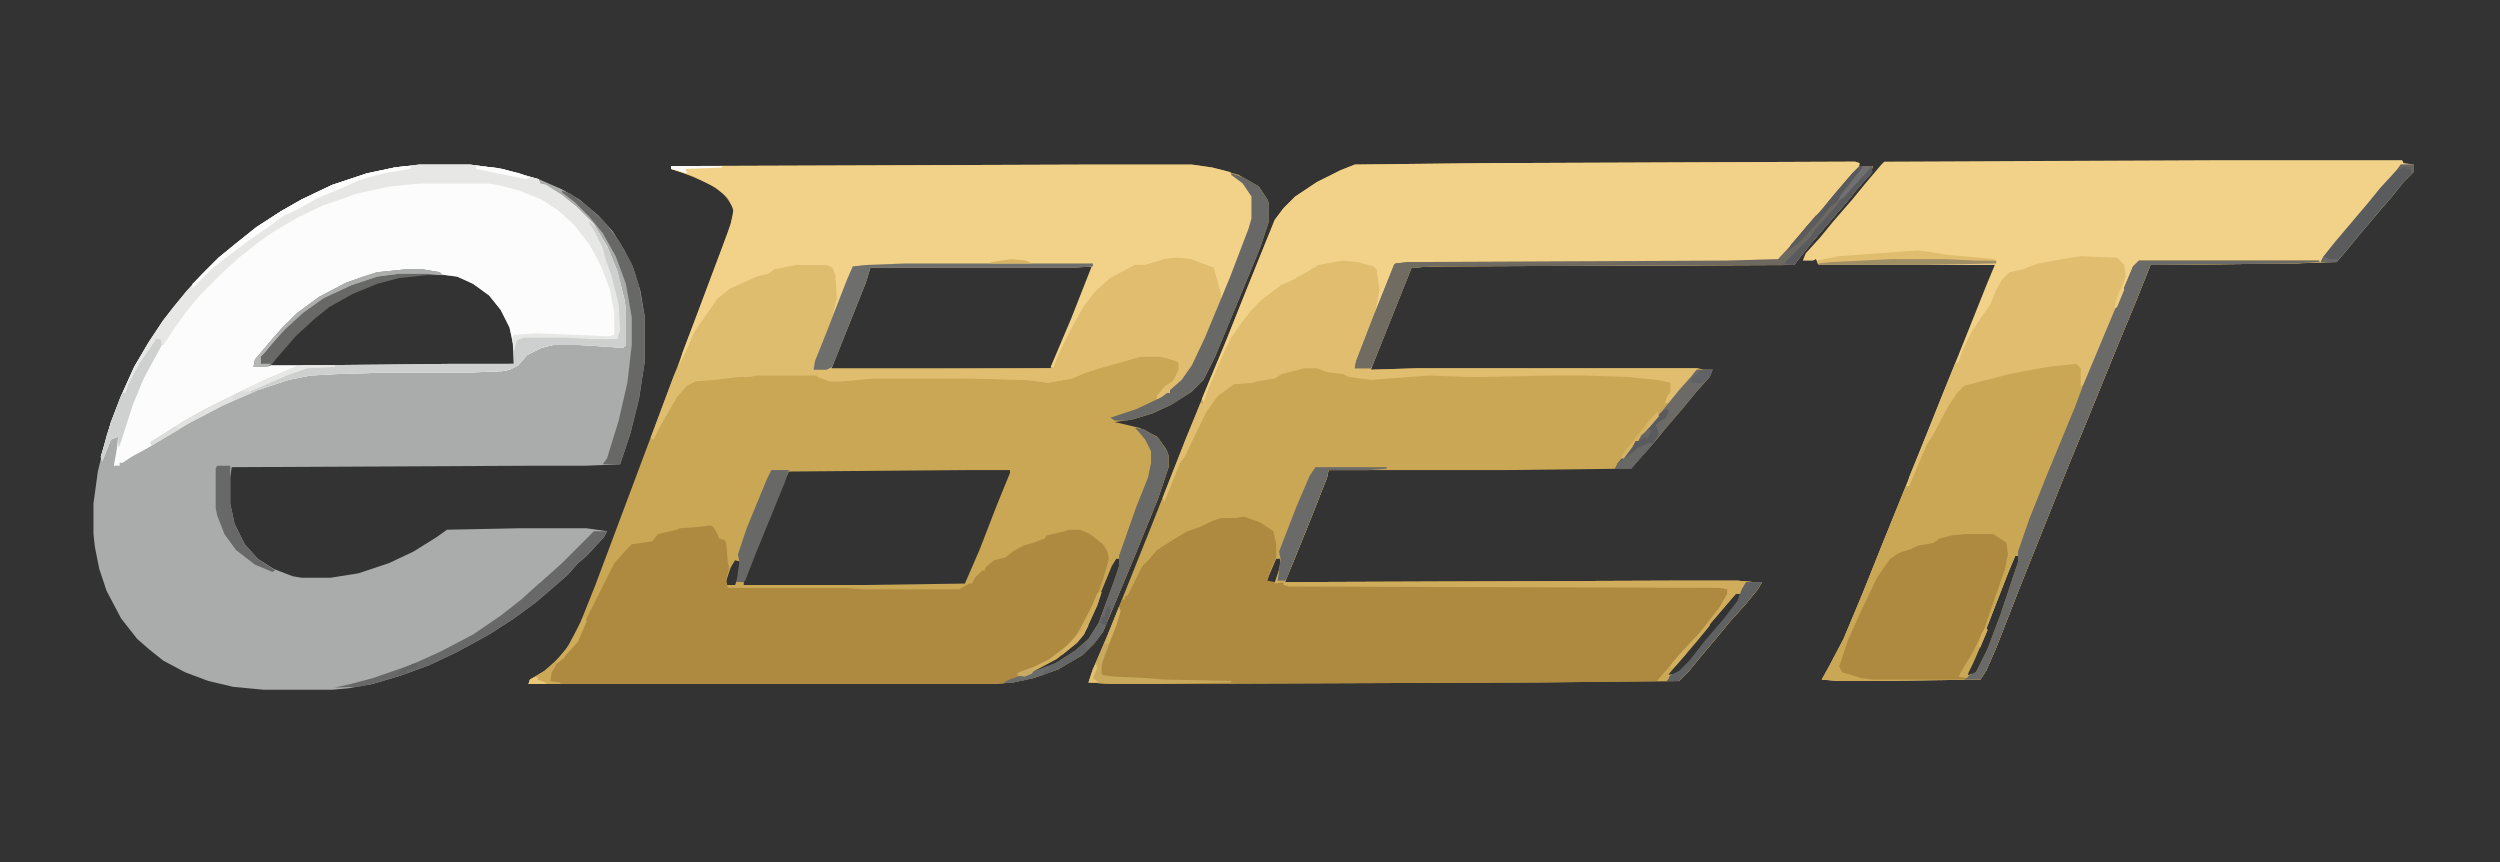<svg width="116" height="40" viewBox="0 0 116 40" fill="none" xmlns="http://www.w3.org/2000/svg">
<rect x="0" y="0" width="116" height="40" fill="#333333" stroke="none"/>
<g clip-path="url(#clip0_10628_222667)">
<path d="M50.643 7.637H55.301L56.246 7.772L57.461 8.109L58.406 8.649L58.811 9.257L58.878 9.459V10.269L58.473 11.484L57.528 13.779L56.381 16.547L55.841 17.627L55.301 18.167L54.356 18.774L53.478 19.179L52.601 19.449L51.723 19.584L52.871 19.854L53.681 20.259L54.086 20.799L54.221 21.137V21.677L53.748 23.094L52.736 25.592L51.723 28.022L51.183 29.304L50.778 29.844L50.238 30.384L49.091 31.059L47.943 31.464L46.998 31.667L46.188 31.734H24.521L24.588 31.532L25.263 31.127L25.938 30.519L26.411 29.912L26.951 28.832L27.626 27.144L30.866 18.504L32.013 15.467L33.026 12.767L33.768 10.809L34.038 9.932L33.971 9.527L33.566 8.987L32.891 8.514L31.743 8.042L31.136 7.839V7.704L50.643 7.637ZM49.698 12.362L40.383 12.429L39.438 14.792L38.561 17.019V17.154H48.686L48.956 16.749L50.171 13.779L50.643 12.564V12.362H49.698ZM44.906 21.812L36.603 21.879L36.131 22.892L34.511 26.942V27.144H40.046L44.771 27.077L45.446 25.524L46.256 23.432L46.863 21.947V21.812H44.906ZM51.791 25.929L51.588 26.267L50.778 28.224L50.238 29.439L49.968 29.777L49.023 30.519L47.943 31.059L47.741 31.194L48.213 31.127L49.091 30.789L49.901 30.249L50.576 29.642L51.048 28.899L51.791 26.874L51.993 26.267L51.926 25.929H51.791ZM34.106 25.997L33.903 26.334L33.633 27.144H34.106L34.241 26.807L34.376 26.064L34.106 25.997Z" fill="#C9A754"/>
<path d="M86.08 7.501L86.283 7.569V7.704H86.89L86.823 8.041L86.215 8.716L85.675 9.391L84.798 10.404L83.988 11.349L83.245 12.294L66.37 12.361L65.493 12.429L63.603 17.154L65.763 17.087H78.79L79.06 17.154H79.465L79.33 17.491L78.723 18.166L78.115 18.909L77.305 19.854L76.698 20.596L76.158 21.204L75.685 21.744L69.88 21.811H61.645L61.578 22.149L60.835 24.039L59.958 26.199L59.62 27.009L78.115 26.942H80.613L81.355 27.009H81.76L81.558 27.346L80.95 28.089L80.275 28.831L79.668 29.574L78.925 30.451L78.318 31.194L77.913 31.599L71.365 31.666L53.883 31.734H51.52L50.508 31.666L50.71 31.059L51.52 29.169L53.545 24.107L54.288 22.216L56.043 17.829L56.92 15.736L57.865 13.374L59.148 10.201L59.553 9.661L60.093 9.121L61.105 8.446L62.185 7.906L62.86 7.636L68.868 7.569L86.08 7.501ZM59.215 25.929L58.81 26.874L58.743 27.009L59.148 27.076L59.283 26.942L59.485 26.199V25.929H59.215ZM80.545 27.549L78.925 29.439L78.318 30.181L77.575 30.991L77.373 31.329L77.845 31.262L78.453 30.654L79.195 29.709L80.005 28.764L80.68 27.887L80.748 27.549H80.545Z" fill="#CAA754"/>
<path d="M19.457 7.637H21.82L23.305 7.839L24.992 8.312L26.072 8.784L26.882 9.257L27.76 9.999L28.435 10.742L28.975 11.619L29.38 12.429L29.717 13.509L29.92 14.724V16.749L29.65 18.504L29.245 20.124L28.772 21.542L27.22 21.609H24.925L10.75 21.677L10.682 22.149V23.364L10.885 24.309L11.357 25.254L11.965 25.929L12.707 26.402L13.585 26.739L13.99 26.807H15.34L16.622 26.604L18.04 26.132L19.187 25.592L20.267 24.917L20.74 24.579L24.047 24.512H27.22L28.165 24.647L28.03 24.917L27.22 25.794L26.815 26.132L26.342 26.672L25.802 27.144L24.857 27.954L23.845 28.697L22.697 29.439L21.212 30.249L19.93 30.857L18.647 31.329L17.297 31.734L16.15 31.937L15.407 32.004H12.235L10.817 31.869L9.67 31.599L8.59 31.194L7.577 30.654L6.902 30.114L6.362 29.642L5.62 28.697L4.945 27.414L4.607 26.402L4.405 25.389L4.337 24.782V23.364L4.54 21.879L4.945 20.192L5.552 18.504L6.227 17.019L6.902 15.872L7.577 14.859L8.05 14.252L8.657 13.509L9.4 12.699L10.142 11.957L10.885 11.349L11.897 10.539L13.045 9.797L13.99 9.257L15.407 8.582L17.027 8.042L18.31 7.772L19.457 7.637ZM19.795 12.699L18.512 12.834L17.5 13.104L16.352 13.577L15.272 14.184L14.597 14.724L13.72 15.534L13.112 16.209L12.572 16.884V16.952H20.875L23.845 16.884V16.142L23.642 15.197L23.237 14.387L22.697 13.712L21.955 13.172L21.212 12.834L20.132 12.699H19.795Z" fill="#AAACAB"/>
<path d="M102.685 7.434H111.46L111.527 7.569L112 7.637V7.974L111.527 8.447L110.987 9.122L110.177 10.067L109.435 10.944L108.827 11.687L108.422 12.159L106.397 12.227L99.782 12.294L99.107 13.982L98.297 15.939L96.947 19.247L96.002 21.542L93.707 27.279L92.627 30.047L92.155 31.127L91.885 31.532L86.822 31.599H85.27L84.527 31.532L84.865 30.924L85.54 29.642L86.417 27.549L87.362 25.187L88.375 22.689L90.13 18.302L90.872 16.479L92.222 13.104L92.56 12.294H84.392L84.257 12.024L84.122 12.092H83.65L83.785 11.754L84.46 11.012L85.067 10.269L85.945 9.257L86.552 8.514L87.295 7.637L87.43 7.502L102.685 7.434ZM93.505 25.794L93.167 26.604L92.222 29.034L91.547 30.654L91.277 31.194V31.329L91.682 31.262L92.087 30.587L92.83 28.697L93.64 26.334L93.707 25.794H93.505Z" fill="#F2D288"/>
<path d="M61.038 21.677H64.345V21.744L63.468 21.812H61.645L61.578 22.149L60.835 24.039L59.958 26.199L59.62 27.009L78.115 26.942H80.613L81.355 27.009H81.76L81.558 27.347L80.95 28.089L80.275 28.832L79.668 29.574L78.925 30.452L78.318 31.194L77.913 31.599L71.365 31.667L53.883 31.734H51.52L50.508 31.667L50.71 31.059L51.52 29.169L52.06 27.819H52.195V27.684L52.33 27.617L53.005 26.267L53.343 25.929L53.68 25.524L54.423 25.052L55.098 24.647L55.705 24.444L56.245 24.174L56.65 24.039H57.325L57.73 23.972L58.473 24.242L59.08 24.647L59.215 25.254V25.862L58.945 26.469L58.81 26.942L59.148 27.009L59.35 26.469L59.418 25.929L59.35 25.592L60.16 23.499L60.768 22.082L61.038 21.677ZM80.545 27.549L78.925 29.439L78.318 30.182L77.575 30.992L77.373 31.329L77.845 31.262L78.453 30.654L79.195 29.709L80.005 28.764L80.68 27.887L80.748 27.549H80.545Z" fill="#AD8A40"/>
<path d="M19.457 7.637H21.82L23.305 7.839L24.992 8.312L25.06 8.514L25.33 8.582L26.072 9.054L26.747 9.594L27.557 10.404L28.165 11.417L28.637 12.564L28.975 13.914L29.042 14.387V16.007L28.907 16.142L27.962 16.074L26.815 16.007H25.667L25.127 16.142L24.452 16.479L24.047 16.952L23.642 17.154L23.305 17.222L21.685 17.289H17.77L15.61 17.357L14.395 17.424L13.382 17.627L11.965 18.099L10.412 18.774L8.725 19.652L6.835 20.799L6.092 21.204L5.687 21.474H5.552V21.609H5.282L5.417 20.867L5.485 20.259L5.147 20.394L4.742 21.407L4.675 21.204L5.147 19.584L5.62 18.369L6.227 17.019L6.902 15.872L7.577 14.859L8.05 14.252L8.657 13.509L9.4 12.699L10.142 11.957L10.885 11.349L11.897 10.539L13.045 9.797L13.99 9.257L15.407 8.582L17.027 8.042L18.31 7.772L19.457 7.637ZM19.795 12.699L18.512 12.834L17.5 13.104L16.352 13.577L15.272 14.184L14.597 14.724L13.72 15.534L13.112 16.209L12.572 16.884V16.952H20.875L23.845 16.884V16.142L23.642 15.197L23.237 14.387L22.697 13.712L21.955 13.172L21.212 12.834L20.132 12.699H19.795Z" fill="#FCFCFC"/>
<path d="M52.668 19.854L53.073 19.922L53.748 20.326L54.153 20.934L54.22 21.137V21.677L53.748 23.094L52.735 25.591L51.723 28.021L51.183 29.304L50.778 29.844L50.238 30.384L49.09 31.059L47.943 31.464L46.998 31.666L46.188 31.734H26.005L25.533 31.666L25.465 31.532L25.6 31.059L26.005 30.587H26.14L26.275 30.317L26.748 29.776L27.153 28.831L28.503 26.131L29.11 25.456L29.313 25.254L30.258 25.119L30.528 24.782L31.405 24.579L31.54 24.512L32.485 24.444L32.958 24.377L33.093 24.444L33.295 24.782L33.363 24.984L33.633 25.052L33.7 25.254L33.768 26.064L33.835 26.401L33.7 26.874L33.768 27.279H39.168L40.113 27.346H44.5L44.973 27.076H45.108L45.243 26.806L45.58 26.469H45.715V26.334L46.12 25.997L46.66 25.861L46.998 25.591L47.47 25.322L47.943 25.186L48.483 24.984L48.55 24.849L49.428 24.646L49.563 24.579H50.103L50.575 24.782L51.183 25.254L51.385 25.591L51.453 25.929L51.183 26.874L50.71 28.224L49.968 29.574L49.428 30.114L48.55 30.721L48.01 30.991L47.268 31.262L47.538 31.329L48.955 30.789L49.9 30.181L50.508 29.642L50.98 28.899L51.723 26.874L51.925 26.267V25.794L52.735 23.499L53.275 22.149L53.41 21.474V20.934L53.14 20.394L52.803 19.989L52.668 19.854Z" fill="#AD8A40"/>
<path d="M50.643 7.637H55.3L56.245 7.772L57.055 7.974L57.798 8.582L58.135 9.122V10.134L57.663 11.552L56.718 13.847L56.583 13.914L56.515 13.374L56.313 12.429L54.963 12.024L54.018 12.092L53.14 12.362H52.668L51.453 13.037L50.71 13.712L50.103 14.657L49.225 16.344L48.888 17.087L48.753 17.019L49.698 14.792L50.575 12.564L50.71 12.227L50.508 12.294H42.003L39.573 12.362L39.37 12.969L38.695 14.657L38.56 14.724L38.763 13.847L38.695 12.767L38.628 12.429L38.358 12.362H36.94L35.928 12.564L35.523 12.834L34.915 12.969L33.835 13.509L33.295 13.914L32.485 15.129L32.08 15.804L31.608 16.952L31.473 17.019L31.675 16.344L32.418 14.387L33.43 11.687L33.903 10.404L34.038 9.729L33.768 9.189L33.228 8.717L32.148 8.177L31.135 7.839V7.704L50.643 7.637Z" fill="#F2D289"/>
<path d="M86.08 7.501L86.282 7.569L86.215 7.839L85.337 8.784L84.73 9.526L84.122 10.201L83.515 10.944L82.705 11.889L82.502 12.091L80.072 12.159L65.357 12.226L64.75 12.294L63.805 14.656L63.67 14.724L63.94 13.644L63.872 12.767L63.737 12.429L62.995 12.226L62.32 12.159L61.172 12.361L60.227 12.902L59.687 13.239L59.215 13.441L58.27 14.252L57.73 14.859L57.257 15.601L56.987 16.006L56.447 17.357L55.84 18.706L55.772 18.504L56.785 16.074L57.865 13.374L59.147 10.201L59.552 9.661L60.092 9.121L61.105 8.446L62.185 7.906L62.86 7.636L68.867 7.569L86.08 7.501Z" fill="#F2D289"/>
<path d="M99.243 12.092H107.613V12.159L106.398 12.227L99.783 12.294L99.108 13.982L98.298 15.939L96.948 19.247L96.003 21.542L93.708 27.279L92.628 30.047L92.155 31.127L91.885 31.532L86.823 31.599H85.27L84.528 31.532L84.865 30.924L85.54 29.642L86.418 27.549L87.363 25.187L88.375 22.689L88.443 22.554H88.578L88.78 21.947L89.388 20.529L89.86 19.787L90.535 18.504L90.94 17.964L91.345 17.762L93.235 17.289L93.91 17.154L95.665 16.884L96.34 16.817L96.61 17.087V17.694L96.543 17.897L96.678 17.829L97.893 14.927L98.973 12.362L99.243 12.092ZM93.505 25.794L93.168 26.604L92.223 29.034L91.548 30.654L91.278 31.194V31.329L91.683 31.262L92.088 30.587L92.83 28.697L93.64 26.334L93.708 25.794H93.505Z" fill="#CAA754"/>
<path d="M54.558 11.956L55.233 12.024L56.313 12.429L56.65 13.644V14.049L55.84 15.939L55.3 17.086L54.828 17.694L54.423 18.099H54.288V18.234L53.68 18.571V18.369L54.085 17.896L54.423 17.694L54.693 17.154V16.816L54.355 16.681L53.815 16.546H52.938L51.25 17.019L50.373 17.289L49.765 17.559L48.618 17.761L48.145 17.694L47.538 17.626L45.04 17.559H40.518L39.033 17.694H38.493L37.953 17.491L37.885 17.424H35.118L34.78 17.491H34.24L33.228 17.626L32.283 17.694L31.878 17.896L31.405 18.436L30.595 19.854L30.325 20.394L30.19 20.326L31.27 17.424L31.81 16.344L32.215 15.399L32.688 14.724L33.295 13.846L33.903 13.374L35.118 12.834L35.658 12.699L35.928 12.496L36.94 12.294H38.358L38.628 12.429L38.763 12.766L38.83 13.846L38.628 14.656L39.37 12.834L39.573 12.361L40.18 12.294L42.003 12.226H50.71V12.361L49.698 12.429H40.383L40.18 13.104L38.56 17.154L48.888 17.086L49.023 16.681L49.563 15.534L50.305 14.184L50.845 13.509L51.52 12.901L52.668 12.294H53.14L54.018 12.024L54.558 11.956Z" fill="#DFBD6F"/>
<path d="M99.242 12.092H107.612V12.159L106.397 12.227L99.782 12.294L99.107 13.982L98.297 15.939L96.947 19.247L96.002 21.542L93.707 27.279L92.627 30.047L92.155 31.127L91.885 31.532H86.89L86.35 31.464L85.945 31.329L85.472 31.194L85.337 30.924L85.742 29.709L86.35 28.359L87.092 26.807L87.7 25.929L88.105 25.659L88.712 25.457L88.982 25.322L89.725 25.187L89.995 24.984L90.535 24.849L91.142 24.782H92.492L93.1 25.187L93.167 25.727L93.032 26.402L92.56 27.752L91.885 29.709L91.277 30.857L90.94 31.329L91.277 31.397L91.682 31.194L92.222 30.114L92.83 28.494L93.64 26.064V25.592L94.18 24.039L94.99 22.014L96.272 18.909L96.677 17.829L97.892 14.927L98.972 12.362L99.242 12.092Z" fill="#AD8A40"/>
<path d="M86.283 7.704H86.89L86.823 8.042L86.215 8.717L85.675 9.392L84.798 10.404L83.988 11.349L83.245 12.294L66.37 12.362L65.493 12.429L63.603 17.154L65.763 17.087H78.79L78.385 17.627L77.778 18.302L77.44 18.707H77.238L77.373 18.369L77.508 18.167V17.762L76.9 17.627L75.483 17.492L73.525 17.424H71.905L68.8 17.492H68.058L66.303 17.424L63.603 17.627L62.59 17.492L62.32 17.357L61.713 17.289L61.443 17.222L61.105 17.087H60.498L59.485 17.357L59.148 17.559L58.338 17.694L58.135 17.762L57.258 17.829L56.515 18.369L55.975 19.112L54.963 21.204L54.76 21.474L54.355 22.487L54.018 23.297L53.95 23.094L55.03 20.327L55.705 18.707H55.84L56.043 18.099L56.853 16.209L57.123 15.669L57.595 14.994L58.068 14.387L58.54 13.914L59.418 13.239L59.89 13.037L60.97 12.429L61.173 12.294L62.32 12.092L62.995 12.159L63.738 12.362L63.873 12.497L64.008 13.442L63.873 14.184L63.805 14.522L64.683 12.294L64.75 12.227L65.358 12.159L80.073 12.092L82.503 12.024L83.313 11.147L83.853 10.472L84.528 9.729L85.135 8.987L85.945 8.042L86.283 7.704Z" fill="#E0BD6F"/>
<path d="M54.558 11.956L55.233 12.024L56.313 12.429L56.651 13.644V14.049L55.841 15.939L55.301 17.086L54.828 17.694L54.423 18.099H54.288V18.234L53.681 18.571V18.369L54.086 17.896L54.423 17.694L54.693 17.154V16.816L54.356 16.681L53.816 16.546H52.938L51.251 17.019L50.373 17.289L49.766 17.559L48.618 17.761L48.146 17.694L47.538 17.626L45.041 17.559H40.518L39.033 17.694H38.493L37.953 17.491L37.886 17.289L37.683 17.221L38.561 17.086H48.888L49.023 16.681L49.563 15.534L50.306 14.184L50.846 13.509L51.521 12.901L52.668 12.294H53.141L54.018 12.024L54.558 11.956Z" fill="#E0BD6F"/>
<path d="M96.543 11.889L98.23 11.957L98.568 12.294L98.635 12.834L98.163 14.184L98.095 14.657L97.758 15.399L96.745 17.829L96.543 17.897V17.087L96.34 16.884L95.058 17.019L93.91 17.222L93.235 17.357L91.143 17.897L90.805 18.234L90.4 18.842L89.725 20.124L89.388 20.664L88.645 22.419L88.51 22.554L88.578 22.149L89.658 19.517L90.738 16.817H90.873L91.075 16.209L91.48 15.399L91.885 14.792L92.358 14.117L92.628 13.442L92.898 12.969L93.235 12.632L93.843 12.497L94.585 12.227L95.665 12.024L96.543 11.889Z" fill="#E0BD6F"/>
<path d="M19.457 7.637H21.82L23.305 7.839L24.992 8.312L25.06 8.514L25.33 8.582L26.072 9.054L26.747 9.594L27.557 10.404L28.165 11.417L28.637 12.564L28.975 13.914L29.042 14.387V16.007L28.907 16.142L27.962 16.074L26.815 16.007H25.667L25.127 16.142L24.452 16.479L24.047 16.952L23.642 17.154L23.305 17.222L21.685 17.289H17.77L15.61 17.357L14.395 17.424L13.382 17.627L11.965 18.099L10.412 18.774L8.725 19.652L7.037 20.664L6.97 20.529L8.455 19.584L9.535 18.977L10.615 18.437L12.302 17.627L13.72 17.019L14.125 16.952L20.875 16.884H23.845L23.777 15.669L23.845 15.534L24.925 15.467L28.232 15.602L28.502 15.534V14.522L28.3 13.442L27.895 12.362L27.355 11.349L26.612 10.404L25.937 9.797L25.127 9.257L24.115 8.852L23.102 8.582L22.63 8.514H19.525L18.107 8.649L16.555 8.987L15.002 9.527L13.855 10.067L12.707 10.742L12.032 11.214L11.087 11.957L10.277 12.699L9.265 13.712L8.657 14.454L8.117 15.197L7.577 16.007H7.442L7.307 16.344L6.565 17.762L6.025 19.179L5.552 20.732H5.485V20.259L5.147 20.394L4.742 21.407L4.675 21.204L5.147 19.584L5.62 18.369L6.227 17.019L6.902 15.872L7.577 14.859L8.05 14.252L8.657 13.509L9.4 12.699L10.142 11.957L10.885 11.349L11.897 10.539L13.045 9.797L13.99 9.257L15.407 8.582L17.027 8.042L18.31 7.772L19.457 7.637Z" fill="#E7E7E5"/>
<path d="M99.242 12.092H107.612V12.159L106.397 12.227L99.782 12.294L99.107 13.982L98.297 15.939L96.947 19.247L96.002 21.542L93.707 27.279L92.627 30.047L92.155 31.127L91.885 31.532H91.142L91.48 31.262L91.682 31.194L92.222 30.114L92.83 28.494L93.64 26.064V25.592L94.18 24.039L94.99 22.014L96.272 18.909L96.677 17.829L97.892 14.927L98.972 12.362L99.242 12.092Z" fill="#6A6A69"/>
<path d="M61.037 21.677H64.345V21.744L63.467 21.812H61.645L61.577 22.149L60.835 24.039L59.957 26.199L59.62 27.009L78.115 26.942H80.612L81.355 27.009H81.76L81.557 27.347L80.95 28.089L80.275 28.832L79.667 29.574L78.925 30.452L78.317 31.194L77.912 31.599H76.9L77.305 31.127L77.912 30.384L78.857 29.372L79.802 28.157L80.14 27.549V27.347L79.802 27.279L59.822 27.212L59.552 27.144V27.009L59.147 27.077L59.417 26.199L59.35 25.592L60.16 23.499L60.767 22.082L61.037 21.677ZM80.545 27.549L78.925 29.439L78.317 30.182L77.575 30.992L77.372 31.329L77.845 31.262L78.452 30.654L79.195 29.709L80.005 28.764L80.68 27.887L80.747 27.549H80.545Z" fill="#D0AD5C"/>
<path d="M86.283 7.704H86.891L86.823 8.042L86.216 8.717L85.675 9.392L84.798 10.404L83.988 11.349L83.246 12.294L66.371 12.362L65.493 12.429L63.738 16.817L63.603 17.087H62.861L62.928 16.749L63.738 14.657L64.683 12.294L64.751 12.227L65.358 12.159L80.073 12.092L82.503 12.024L83.313 11.147L83.853 10.472L84.528 9.729L85.135 8.987L85.945 8.042L86.283 7.704Z" fill="#6D6961"/>
<path d="M57.123 8.041L57.731 8.244L58.406 8.649L58.811 9.257L58.878 9.459V10.269L58.473 11.484L57.528 13.779L56.381 16.547L55.841 17.627L55.301 18.166L54.356 18.774L53.478 19.179L52.601 19.449L52.263 19.517H51.723L51.521 19.381L52.736 18.977L53.883 18.436L54.153 18.234H54.288V18.099L54.828 17.627L55.301 16.951L55.908 15.669L57.056 12.902L57.933 10.607L58.068 10.134V9.121L57.663 8.514L57.123 8.109V8.041Z" fill="#686866"/>
<path d="M27.355 10.269L27.692 10.606L28.3 11.686L28.705 12.766L28.975 13.914L29.043 14.386V16.006L28.907 16.141L27.962 16.074L26.815 16.006H25.668L25.128 16.141L24.453 16.479L24.047 16.951L23.642 17.154L23.305 17.221L21.685 17.289H17.77L15.61 17.356L14.395 17.424L13.383 17.626L11.965 18.099L10.412 18.774L8.725 19.651L7.038 20.664L6.97 20.529L8.455 19.584L9.535 18.976L10.615 18.436L12.303 17.626L13.72 17.019L14.125 16.951L20.875 16.884H23.845V16.276L23.98 15.804L24.317 15.669H26.343L27.49 15.736H28.637L28.773 15.331L28.705 14.116L28.367 12.766L28.098 12.024L27.962 11.484L27.558 10.674L27.355 10.404V10.269Z" fill="#CECFCF"/>
<path d="M26.073 8.852L26.478 8.987L27.22 9.527L28.03 10.27L28.705 11.147L29.313 12.227L29.65 13.24L29.92 14.725V16.75L29.65 18.505L29.245 20.125L28.773 21.542H27.963L28.165 21.272L28.705 19.517L29.11 17.762L29.313 16.007V14.725L29.043 13.172L28.57 11.89L27.963 10.81L27.355 10.067L26.68 9.392L26.073 8.92V8.852Z" fill="#686867"/>
<path d="M52.667 19.854L53.072 19.922L53.748 20.326L54.153 20.934L54.22 21.137V21.677L53.748 23.094L52.735 25.591L51.722 28.021L51.182 29.304L50.778 29.844L50.237 30.384L49.09 31.059L47.943 31.464L46.998 31.666H46.593L46.862 31.532L47.875 31.194L49.09 30.721L49.9 30.181L50.508 29.642L50.98 28.899L51.722 26.874L51.925 26.267V25.794L52.735 23.499L53.275 22.149L53.41 21.474V20.934L53.14 20.394L52.803 19.989L52.667 19.854Z" fill="#696968"/>
<path d="M42.002 12.227H50.71V12.362L49.697 12.43H40.383L40.18 13.105L39.1 15.805L38.627 17.02L38.358 17.155H37.75L37.818 16.75L38.358 15.4L39.303 12.97L39.572 12.362L40.18 12.295L42.002 12.227Z" fill="#6E6E6C"/>
<path d="M27.557 24.647H28.164L28.029 24.917L27.219 25.794L26.814 26.132L26.342 26.672L25.802 27.145L24.857 27.954L23.844 28.697L22.697 29.439L21.212 30.25L19.929 30.857L18.647 31.329L17.297 31.735L16.622 31.869L15.521 31.906L16.284 31.735L17.297 31.465L19.052 30.857L20.402 30.25L21.954 29.439L23.237 28.562L24.182 27.82L24.857 27.212L25.397 26.739L26.072 26.132L27.557 24.647Z" fill="#686868"/>
<path d="M18.85 12.497H19.593L20.403 12.632L20.538 12.767H19.795L18.513 12.902L17.5 13.172L16.353 13.644L15.273 14.252L14.598 14.792L13.72 15.602L12.843 16.614L12.573 16.952L12.37 17.019H11.763L11.83 16.682L12.573 15.804L13.045 15.264L13.788 14.522L14.8 13.779L16.083 13.104L17.5 12.632L18.85 12.497Z" fill="#686867"/>
<path d="M65.358 12.159H75.01V12.227L67.045 12.294L65.493 12.429L63.738 16.817L63.603 17.087H62.86L62.928 16.749L63.738 14.657L64.683 12.294L64.75 12.227L65.358 12.159Z" fill="#706C62"/>
<path d="M61.038 21.677H64.345V21.744L63.468 21.812H61.645L61.578 22.149L60.835 24.039L59.958 26.199L59.688 26.874L59.62 26.942H59.282L59.35 26.469L59.417 25.929L59.35 25.592L60.16 23.499L60.767 22.082L61.038 21.677Z" fill="#6A6A68"/>
<path d="M35.793 21.811H36.603L36.401 22.419L35.05 25.727L34.578 26.942L34.511 27.009H34.173L34.308 26.064L34.24 25.727L34.645 24.512L35.59 22.216L35.793 21.811Z" fill="#686867"/>
<path d="M78.722 17.154H79.464L79.329 17.492L78.722 18.167L78.114 18.909L77.304 19.854L76.697 20.597L76.157 21.204L75.684 21.744H74.942L75.077 21.474L75.819 20.597L75.887 20.462H76.022L76.157 20.192L77.034 19.179L77.912 18.099L78.452 17.492L78.722 17.154Z" fill="#6B6A66"/>
<path d="M111.392 7.637H112V7.974L111.527 8.447L110.987 9.122L110.177 10.067L109.435 10.944L108.827 11.687L108.422 12.159H107.68L107.815 11.889L108.355 11.214L109.84 9.459L110.447 8.717L111.19 7.907L111.392 7.637Z" fill="#595B5D"/>
<path d="M10.075 21.609H10.683V23.364L10.885 24.309L11.358 25.254L11.965 25.929L12.775 26.469L12.64 26.536L11.83 26.199L10.953 25.524L10.413 24.781L10.075 23.904L10.008 23.566V21.744L10.075 21.609Z" fill="#676867"/>
<path d="M7.24 15.737H7.442L7.51 16.007L6.7 17.492L6.16 18.774L5.62 20.462L5.485 20.732V20.259L5.147 20.394L4.742 21.407L4.675 21.204L5.147 19.584L5.62 18.369L5.687 18.234H5.822L5.957 17.829L6.497 16.817L6.97 16.142L7.24 15.737Z" fill="#CFD0D0"/>
<path d="M18.782 7.704H19.052V7.839L17.77 8.042L16.622 8.379L15.745 8.784L14.732 9.189L13.787 9.729L13.18 9.999L12.437 10.539L11.56 11.147L10.48 11.957L9.805 12.497L8.927 13.374V13.172L10.142 11.957L10.885 11.349L11.897 10.539L13.045 9.797L13.99 9.257L15.407 8.582L17.027 8.042L18.31 7.772L18.782 7.704Z" fill="#FDFDFD"/>
<path d="M81.017 27.009H81.76L81.557 27.346L80.95 28.089L80.275 28.831L79.667 29.574L78.925 30.451L78.317 31.194L77.912 31.599H77.305L77.507 31.329L77.912 31.126L78.385 30.654L79.127 29.709L79.937 28.764L80.612 27.886L80.815 27.346L81.017 27.009Z" fill="#5F6163"/>
<path d="M87.767 11.956H90.265L92.627 12.091V12.226L89.252 12.294H84.392V12.159L86.012 12.024L87.767 11.956Z" fill="#A08F66"/>
<path d="M51.925 28.156L51.993 28.359L51.79 29.034L51.25 30.451L51.115 30.856V31.261L51.183 31.329L51.723 31.396L53.275 31.464L53.95 31.531L57.123 31.599V31.666L53.883 31.734H51.52L50.508 31.666L50.71 31.059L51.52 29.169L51.925 28.156Z" fill="#C9A95C"/>
<path d="M77.304 18.977L77.439 19.045L77.304 19.382L76.967 19.585L76.832 19.72L76.967 20.125L76.697 20.597L76.157 21.205L75.684 21.745H74.942L75.077 21.475L75.819 20.597L75.887 20.462H76.022L76.157 20.192L77.034 19.18L77.304 18.977Z" fill="#585A5D"/>
<path d="M88.983 11.619L89.523 11.687L90.333 11.822L92.56 12.024V12.092H91.683L90.265 12.024H87.768L85 12.159L84.325 12.227V12.092L85.27 11.889L88.983 11.619Z" fill="#DFBC6E"/>
<path d="M86.822 7.704L86.89 7.974L86.215 8.717L85.675 9.392L84.797 10.404L83.987 11.349L83.245 12.294L82.772 12.227L83.987 11.012L84.257 10.607L85 9.797L85.27 9.459L85.472 9.122L86.282 8.312L86.755 7.772L86.822 7.704Z" fill="#5A5B5F"/>
<path d="M14.125 16.952H15.543V17.019L14.26 17.087L13.45 17.357L11.762 18.099H11.627V18.234L10.277 18.842L8.725 19.652L7.038 20.664L6.97 20.529L8.455 19.584L9.535 18.977L10.615 18.437L12.303 17.627L13.72 17.019L14.125 16.952Z" fill="#E2E2E0"/>
<path d="M18.85 12.497H19.593L20.403 12.632L20.538 12.767L19.795 12.699H18.513L17.5 12.834L16.285 13.239L15.003 13.847L14.058 14.522L13.248 15.264L12.438 16.142L12.1 16.547V16.884H12.573L12.37 17.019H11.763L11.83 16.682L12.573 15.804L13.045 15.264L13.788 14.522L14.8 13.779L16.083 13.104L17.5 12.632L18.85 12.497Z" fill="#ADAFAE"/>
<path d="M86.283 7.704H86.418L86.35 7.974L85.81 8.582L85.54 8.987L85.27 9.324L84.865 9.662L84.258 10.404L83.515 11.214L82.975 11.619L83.11 11.349L83.92 10.404L84.528 9.729L85.135 8.987L85.945 8.042L86.283 7.704Z" fill="#595A5D"/>
<path d="M50.373 29.777L50.44 29.979L50.373 30.249L49.697 30.722L48.752 31.194L47.672 31.532L46.998 31.667H46.593L46.862 31.532L47.875 31.194L49.09 30.722L49.9 30.182L50.373 29.777Z" fill="#636567"/>
<path d="M50.98 27.481H51.115L50.913 28.089L50.305 29.439L49.968 29.844L49.023 30.586L47.875 31.194L47.673 31.329L47.335 31.396L47.2 31.261L48.01 30.924L48.685 30.586L49.563 29.911L49.968 29.439L50.643 28.224L50.913 27.549L50.98 27.481Z" fill="#D2B05E"/>
<path d="M76.562 20.529L76.697 20.597L76.157 21.204L75.684 21.744H74.942L75.077 21.474L75.752 21.002L75.954 20.799L76.562 20.529Z" fill="#686867"/>
<path d="M18.85 12.497H19.593L20.402 12.632L20.538 12.767L19.795 12.699H18.512L17.5 12.834L16.285 13.239L15.543 13.577L15.408 13.509L15.947 13.172L16.825 12.834L17.5 12.632L18.85 12.497Z" fill="#ABADAC"/>
<path d="M79.33 28.831V29.034L78.722 29.776L77.912 30.721L77.44 31.261V31.464L77.305 31.599H76.9L77.305 31.126L77.912 30.384L78.857 29.371L79.33 28.831Z" fill="#CFAD5B"/>
<path d="M14.125 16.952H15.543V17.019L14.26 17.087L13.45 17.357L11.425 18.234L11.29 18.167L11.695 17.897L13.72 17.019L14.125 16.952Z" fill="#E7E7E5"/>
<path d="M25.668 30.79L25.803 30.857L25.601 31.195L25.533 31.6L26.006 31.667V31.735H24.521L24.588 31.532L25.263 31.127L25.668 30.79Z" fill="#CCA956"/>
<path d="M92.155 29.102L92.222 29.237L91.547 30.79L91.345 31.195L91.277 31.465L90.872 31.397L91.142 30.925L91.547 30.25L92.087 29.17L92.155 29.102Z" fill="#CBA856"/>
<path d="M27.153 28.629L27.221 28.832L26.816 29.777L26.208 30.452L25.87 30.789L25.735 30.722L26.276 30.114L26.883 29.034L27.018 28.697L27.153 28.629Z" fill="#CEAC5A"/>
<path d="M79.06 17.154H79.465L79.33 17.492L79.06 17.762H78.452L78.52 17.492L78.79 17.357V17.222L79.06 17.154Z" fill="#616265"/>
<path d="M84.258 9.999H84.46L84.393 10.269L83.448 11.281L82.975 11.619L83.11 11.349L83.92 10.404L84.258 9.999Z" fill="#5C5C5D"/>
<path d="M50.98 28.899L51.25 28.966L51.182 29.304L50.777 29.844L50.44 30.114L50.372 29.911L50.642 29.439L50.98 28.899Z" fill="#696A6A"/>
<path d="M86.553 7.704L86.823 7.772L85.878 8.784L85.608 9.122L85.271 9.324L85.406 9.054L85.676 8.717L86.148 8.109L86.418 7.772L86.553 7.704Z" fill="#6F706F"/>
<path d="M76.9 19.112L76.967 19.314L76.157 20.259L76.022 20.462H75.887L75.752 20.732L75.347 21.272H75.212L75.347 21.002L76.09 20.057L76.697 19.314L76.9 19.112Z" fill="#D6B364"/>
<path d="M22.09 7.704L22.967 7.772L24.115 8.042L24.587 8.244L24.385 8.312L22.09 7.839V7.704Z" fill="#FCFCFC"/>
<path d="M50.98 27.481H51.115L50.913 28.089L50.508 28.966H50.373L50.238 29.371L50.035 29.439L50.17 29.101L50.71 28.021L50.913 27.549L50.98 27.481Z" fill="#D0AD5B"/>
<path d="M48.617 30.924L48.752 30.992L48.415 31.194V31.329L46.998 31.667H46.593L46.862 31.532L47.875 31.194L48.617 30.924Z" fill="#6A6B6B"/>
<path d="M12.775 15.534L12.91 15.602L12.303 16.344L12.1 16.547V16.884H12.573L12.37 17.019H11.763L11.83 16.682L12.573 15.804L12.775 15.534Z" fill="#B4B6B5"/>
<path d="M31.135 7.704H33.498V7.772L31.81 7.839L31.878 8.042L31.135 7.839V7.704Z" fill="#FAFAFA"/>
<path d="M51.925 28.156L51.992 28.359L51.79 29.034L51.453 29.844L51.25 29.911L51.453 29.304L51.925 28.156Z" fill="#D3B160"/>
<path d="M50.372 28.967L50.507 29.034L50.169 29.574L49.832 29.912L49.292 30.384V30.182L50.237 29.237L50.372 28.967Z" fill="#D6B363"/>
<path d="M46.931 12.024L47.605 12.091L47.876 12.226H45.986V12.159L46.931 12.024Z" fill="#D8B565"/>
<path d="M19.188 30.79H19.39L19.323 30.992L18.918 31.06L18.85 31.262L18.378 31.33L18.513 31.262L18.58 31.06L19.188 30.79Z" fill="#626363"/>
<path d="M8.118 19.786L8.32 19.921L7.038 20.664L6.97 20.529L8.118 19.786Z" fill="#DDDEDC"/>
<path d="M51.453 28.089L51.52 28.359L51.318 29.034L51.048 28.899L51.115 28.629H51.25L51.318 28.292L51.453 28.089Z" fill="#5E5F62"/>
<path d="M77.507 30.924L77.575 31.059L77.44 31.262V31.464L77.305 31.599H76.9L77.305 31.127L77.507 30.924Z" fill="#CBA856"/>
<path d="M111.393 7.637H112V7.974L111.865 8.042V7.839H111.663V7.704L111.258 7.907L111.393 7.637Z" fill="#68655F"/>
<path d="M78.183 30.182L78.25 30.317L77.778 30.857L77.575 30.992V30.789L78.183 30.182Z" fill="#D3B05F"/>
<path d="M76.9 19.112L76.968 19.314L76.496 19.854L76.361 19.719L76.9 19.112Z" fill="#D9B667"/>
<path d="M98.5 13.239L98.567 13.442L98.23 14.252L98.095 14.319L98.297 13.577L98.5 13.239Z" fill="#EDCD82"/>
<path d="M24.858 31.397L24.993 31.465L24.926 31.532L25.331 31.667V31.735H24.521L24.588 31.532L24.858 31.397Z" fill="#E9C77B"/>
<path d="M47.808 30.992L48.01 31.059L47.875 31.262L47.538 31.397L47.2 31.329L47.268 31.194L47.808 30.992Z" fill="#C8AA62"/>
<path d="M92.155 29.102L92.222 29.237L91.885 30.047L91.75 29.98L91.953 29.372L92.155 29.102Z" fill="#D1AF5E"/>
<path d="M11.155 18.166H11.627L11.492 18.302L10.75 18.572L10.885 18.302L11.155 18.166Z" fill="#DBDCDB"/>
<path d="M8.792 19.381H8.927L8.86 19.584L8.387 19.854L8.185 19.786L8.792 19.381Z" fill="#E2E2E1"/>
<path d="M50.845 30.79L50.913 30.992L50.71 31.465L50.98 31.667H50.508L50.71 31.06L50.845 30.79Z" fill="#E3C174"/>
<path d="M76.495 19.921L76.63 19.989L76.427 20.394L76.36 20.259L76.022 20.461L76.157 20.191L76.495 19.921Z" fill="#656564"/>
<path d="M9.4 19.044H9.535V19.246L8.927 19.516L9.062 19.246L9.4 19.044Z" fill="#E0E0DF"/>
<path d="M107.815 11.889L108.085 12.024H108.49L108.422 12.159H107.68L107.815 11.889Z" fill="#696969"/>
</g>
<defs>
<clipPath id="clip0_10628_222667">
<rect width="108" height="25.371" fill="white" transform="translate(4 7)"/>
</clipPath>
</defs>
</svg>
